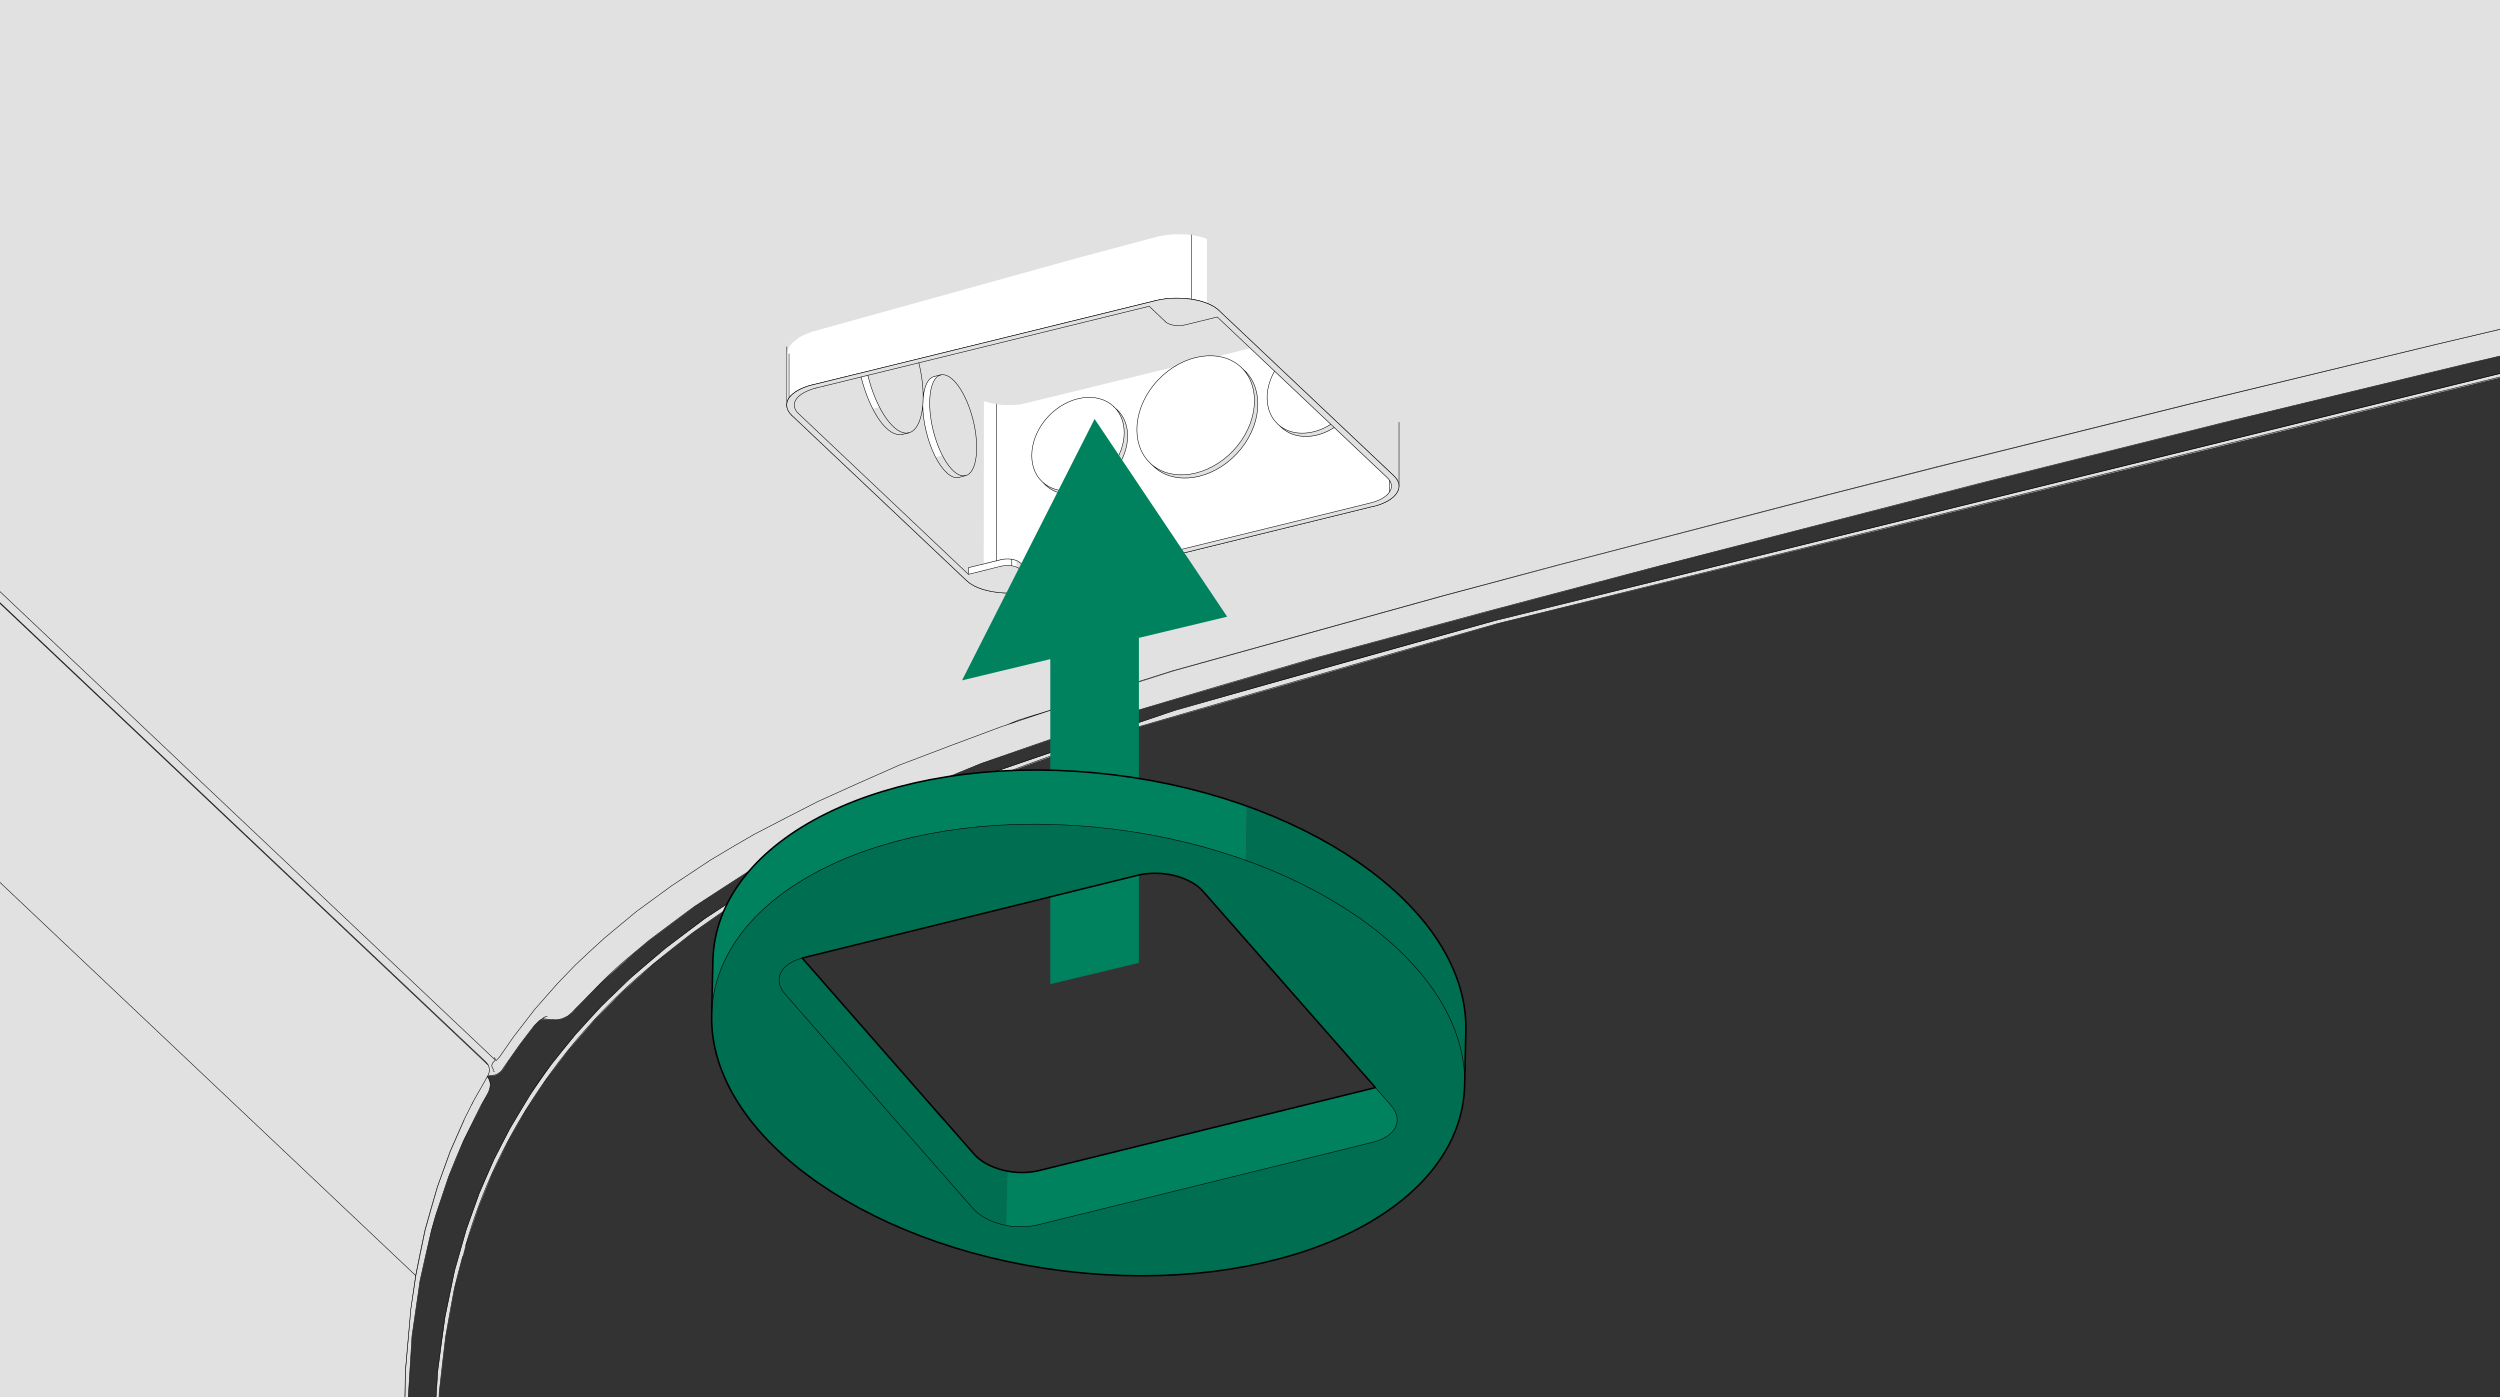 <?xml version="1.0" encoding="UTF-8"?>
<?ezd-metadata name="char-count" value="360"?><?ezd-metadata name="lock-owner" value=""?><?ezd-metadata name="normalized-checksum" value="a9a9e7802d8ab314e100330c24847602"?><?ezd-metadata name="__source-resource-uuid" value="12941480-e03f-11ee-bfe6-0242a36f5759"?><?ezd-metadata name="dita-class" value=""?><?ezd-metadata name="title" value=""?><?ezd-metadata name="__document_owner" value="satu.perala@framery.fi"?><?ezd-metadata name="lang_ja" value="38c9caa4-10b5-4c57-8785-c8bbb3c1a96c"?><?ezd-metadata name="num-open-comments" value="0"?><?ezd-metadata name="__document_links_last_processed_rev" value="-1"?><?ezd-metadata name="__last_modified_revision" value="-1"?><?ezd-metadata name="__has_broken_links" value="false"?><?ezd-metadata name="dita-domains" value=""?><?ezd-metadata name="checksum" value="c1f9b31a93b1d9e9b5804fd365ab0bbe"?><?ezd-metadata name="content-type" value=""?><?ezd-metadata name="word-count" value="0"?><?ezd-metadata name="__checksum-dirty" value="false"?><?ezd-metadata name="__root-resource-uuid" value="12941480-e03f-11ee-bfe6-0242a36f5759"?><?ezd-metadata name="status" value="in_progress"?><?ezd-metadata name="__last_modified_by" value="admin"?><?ezd-metadata name="uuid" value="0405f940-e695-11ee-bfe6-0242a36f5759"?><?ezd-metadata name="owner" value="satu.perala@framery.fi"?><?ezd-metadata name="created" value="1710923818708"?><?ezd-metadata name="last-modified" value="1738669351567"?><svg xmlns="http://www.w3.org/2000/svg" id="Layer_1" data-name="Layer 1" width="170mm" height="95mm" version="1.1" viewBox="0 0 481.89 269.29">
  <rect x="0" y="0" width="481.89" height="269.29" fill="#333333" stroke="none"/>
  <g>
    <g>
      <polygon points="536.45 -10.17 556.68 8.98 557.14 9.29 557.87 9.71 557.91 14.82 558.98 15.16 560.05 15.31 561.9 15.31 563.16 15.12 585.73 10.36 594.09 8.75 594.09 10.71 563.78 16.81 561.97 17.04 557.37 17.23 556.68 17.35 556.68 17.5 557.25 18.12 557.94 18.61 558.71 19 559.71 19.34 561.13 19.61 561.74 19.65 563.05 19.73 564.77 19.61 566.66 19.27 594.09 13.78 594.09 38.26 566 44.25 544.36 49.08 493.36 60.79 472.29 65.74 423.29 77.56 376.93 89.11 354.44 94.83 302.52 108.37 278.76 114.67 226.31 129.25 212.99 133.51 210.46 134.35 210.11 134.47 209.92 134.47 209.07 134.78 207.92 135.2 207.77 135.2 207.89 135.2 207.92 135.2 209.07 134.78 209.5 134.7 210.11 134.47 210.46 134.35 210.84 134.28 226.34 129.33 278.84 114.74 302.6 108.41 354.52 94.9 377 89.19 423.36 77.64 472.37 65.78 493.44 60.83 544.4 49.12 566.08 44.29 594.09 38.34 594.09 43.06 572.18 47.86 539.72 55.19 476.47 69.92 430.73 80.97 382.99 92.87 320.17 109.03 288.17 117.51 253.82 126.79 216.56 137.73 189.23 147.13 167.09 156.27 153.66 162.79 145.56 167.24 143.61 168.43 134.01 174.65 125.19 181.25 122 183.9 116.13 189.15 115.13 190.15 114.67 190.65 113.1 192.26 112.64 192.76 110.87 194.53 110.53 194.95 109.8 195.6 109.11 196.06 108.3 196.41 107.5 196.56 106.31 196.56 105 196.48 104.39 196.45 103.77 196.91 103.12 197.56 100.28 201.28 98.06 204.43 96.87 206.23 96.48 206.65 96.02 207 95.45 207.27 94.14 207.42 93.99 207.46 93.99 207.57 94.1 207.73 94.37 208.38 94.52 209.15 94.52 209.19 94.37 209.91 94.22 210.45 92.99 212.64 89.42 219.7 86.58 226.57 84.05 234.09 83.2 236.97 80.98 246.91 79.44 257.54 78.33 275 78.22 287.74 78.18 353.75 77.79 353.75 77.83 282.67 78.22 264.1 79.25 252.2 80.21 245.87 82.01 237.08 84.43 228.6 86.85 221.96 89.5 215.94 89.5 215.82 86.81 221.89 84.39 228.53 81.94 237.01 80.13 245.8 79.21 252.13 78.14 264.06 77.79 282.6 77.72 353.75 -58.13 353.71 -58.13 -10.7 535.8 -10.74 535.92 -10.7 536.45 -10.17" fill="#e1e1e1" fill-rule="evenodd" stroke-width="0"/>
      <polygon points="591.41 -10.7 594.09 -10.7 594.09 -8.13 591.91 -10.21 591.41 -10.7" fill="#e1e1e1" fill-rule="evenodd" stroke-width="0"/>
      <polygon points="591.33 -10.67 591.83 -10.17 594.09 -8.02 594.09 3.69 563.47 9.86 561.94 10.13 559.98 10.13 558.98 9.98 558.06 9.71 557.29 9.33 556.75 8.91 536.49 -10.21 536.03 -10.7 591.18 -10.74 591.33 -10.67" fill="#e1e1e1" fill-rule="evenodd" stroke-width="0"/>
      <polygon points="228.68 60.02 228.65 60.06 228.07 60.17 227.3 60.17 226.77 60.06 226.65 60.02 227.46 59.87 227.92 59.87 228.68 60.02" fill="#e1e1e1" fill-rule="evenodd" stroke-width="0"/>
      <polygon points="83.17 296.22 83.17 353.75 82.86 353.71 82.86 295.99 82.9 295.99 83.17 296.22" fill="#e1e1e1" fill-rule="evenodd" stroke-width="0"/>
      <polygon points="594.09 45.82 572.53 50.54 289.05 120.12 213.18 141.95 183.25 152.89 164.21 161.45 151.86 167.97 141.84 174.03 133.71 179.68 133.17 180.1 127.3 184.7 125.99 185.74 120.24 190.92 118.74 192.38 118.32 192.84 114.67 196.52 110.03 201.86 109.45 202.55 105.27 208.03 101.28 214.06 97.98 219.85 94.87 226.19 92.26 232.63 89.8 239.85 87.66 248.1 85.93 257.58 84.7 268.25 84.01 284.48 83.89 294.72 83.7 295.07 83.32 295.41 78.71 296.57 78.25 296.64 78.25 295.95 82.67 294.8 82.94 294.61 83.17 294.34 83.28 294.03 83.43 279.57 84.39 264.29 85.81 253.85 87.66 244.84 89.92 236.93 92.41 229.99 95.25 223.46 98.4 217.36 102.08 211.22 106.42 205 110.99 199.36 113.48 196.64 115.94 193.95 116.28 193.64 117.51 192.38 118.01 191.96 119.16 190.8 119.66 190.34 120.93 189.08 121.89 188.23 128.37 182.71 136.01 176.99 144.83 171.19 155.54 165.02 169.28 158.15 190.62 149.17 226.57 136.89 288.51 119.54 571.72 50.01 594.09 45.32 594.09 45.82" fill="#e1e1e1" fill-rule="evenodd" stroke-width="0"/>
    </g>
    <g>
      <polygon points="535.8 -10.74 -58.13 -10.7 -58.13 353.71 77.72 353.75 77.75 353.78 -58.21 353.78 -58.21 -10.78 535.8 -10.78 535.8 -10.74" fill="#fff" fill-rule="evenodd" stroke-width="0"/>
      <rect x="77.79" y="353.75" width=".38" height=".04" fill="#fff" stroke-width="0"/>
      <polygon points="591.18 -10.74 536.03 -10.7 535.96 -10.78 591.18 -10.78 591.18 -10.74" fill="#fff" fill-rule="evenodd" stroke-width="0"/>
      <polygon points="194.88 110.6 195.03 110.64 195.14 110.71 195.41 111.06 195.41 111.37 195.3 111.52 195.07 111.71 194.49 111.94 193.76 112.06 193.49 112.06 192.96 111.98 192.5 111.83 192.46 110.6 193 110.71 194.26 110.71 194.8 110.56 194.84 110.52 194.88 110.56 194.88 110.6" fill="#fff" fill-rule="evenodd" stroke-width="0"/>
      <polygon points="82.86 295.99 82.86 353.71 83.17 353.75 83.2 353.78 78.25 353.78 78.25 296.8 81.94 295.91 82.55 295.91 82.86 295.99" fill="#fff" fill-rule="evenodd" stroke-width="0"/>
      <polygon points="229.84 45.32 231.22 45.59 232.33 45.94 232.64 46.09 232.64 58.49 231.26 58.03 229.68 57.72 228.26 57.53 225.5 57.53 224.42 57.64 223.16 57.87 168.67 71.23 155.81 74.41 154.39 74.99 153.32 75.6 152.93 75.87 152.32 76.45 151.9 77.1 151.67 77.71 151.63 68.58 151.74 67.73 152.01 67.01 152.32 66.55 152.78 66.05 153.24 65.66 154.16 64.97 155.27 64.43 156.42 63.97 208.65 49.47 223.35 45.55 224.89 45.29 226.08 45.17 228.26 45.17 229.84 45.32" fill="#fff" fill-rule="evenodd" stroke-width="0"/>
      <polygon points="226.69 60.14 227.26 60.25 228.11 60.25 228.8 60.1 228.91 60.06 229.03 60.14 229.18 60.17 229.41 60.41 229.49 60.67 229.45 60.9 229.22 61.13 228.72 61.4 228.22 61.52 227.15 61.52 226.54 61.36 226.5 60.06 226.69 60.14" fill="#fff" fill-rule="evenodd" stroke-width="0"/>
      <polygon points="265.87 90.76 266.37 91.22 267.48 92.29 267.79 92.68 268.13 93.33 268.17 93.41 268.17 94.06 268.06 94.48 267.79 94.94 267.17 95.6 266.6 95.98 265.87 96.4 264.6 96.86 199.79 112.79 199.75 111.48 198.91 110.64 198.83 110.48 196.64 108.41 196.14 108.07 195.53 107.88 194.91 107.76 193.42 107.76 193.07 107.8 189.62 108.64 189.62 103 190.23 103.19 191.58 103.46 192.65 103.58 194.45 103.58 195.91 103.42 197.49 103.08 250.33 88.38 260.5 85.66 265.87 90.76" fill="#fff" fill-rule="evenodd" stroke-width="0"/>
      <polygon points="195.18 107.88 195.91 108.07 195.91 109.33 194.8 109.06 193.53 109.06 193.19 109.14 186.7 110.68 186.7 109.45 187.12 109.33 187.28 109.3 187.58 109.22 193.15 107.88 193.46 107.8 194.88 107.8 195.18 107.88" fill="#fff" fill-rule="evenodd" stroke-width="0"/>
      <polygon points="194.61 110.52 194.61 110.56 194.19 110.68 193.03 110.68 192.65 110.56 192.65 110.52 193.15 110.41 194.15 110.41 194.61 110.52" fill="#fff" fill-rule="evenodd" stroke-width="0"/>
    </g>
    <g>
      <path d="M104,196.68c-.33.31-.65.63-.96.96-1.5,1.92-1.5,1.96-2.99,3.91-1.18,1.66-2.34,3.32-3.49,4.99M96.21,203.85c.92-1.33,1.85-2.68,2.8-4.03,1.33-1.74,2.68-3.48,4.03-5.22,1.49-1.71,2.98-3.41,4.49-5.1,1.15-1.2,2.3-2.39,3.45-3.57,2.76-2.57,2.76-2.61,5.56-5.14,2.02-1.69,4.05-3.38,6.1-5.07,2.25-1.66,4.53-3.32,6.83-4.99,2.48-1.66,4.97-3.31,7.48-4.95,4.14-2.46,4.14-2.49,8.33-4.91,4.12-2.15,8.24-4.27,12.36-6.37,5.22-2.38,10.45-4.72,15.7-7.02,9.71-3.72,9.71-3.68,19.46-7.33,3.86-1.31,7.74-2.6,11.63-3.88M104.58,196.37c.87.08,1.74.16,2.61.23.39-.08.77-.16,1.15-.23.54-.23.54-.27,1.07-.5.25-.21.5-.41.73-.61,1.89-1.95,3.8-3.89,5.72-5.83,1.92-1.94,3.95-3.78,6.1-5.53,1.03-.87,2.06-1.74,3.11-2.61,4.3-3.22,4.3-3.26,8.63-6.45,3.71-2.43,7.43-4.85,11.17-7.25,4.22-2.38,4.26-2.34,8.52-4.68,4.55-2.25,9.12-4.48,13.7-6.68M166.98,156.27c7.39-3.09,14.8-6.14,22.22-9.13,9.01-3.17,18.04-6.28,27.09-9.33,12.21-3.66,24.41-7.27,36.61-10.82,11.13-3.02,22.24-6.03,33.35-9.02,10.57-2.81,21.15-5.61,31.74-8.4,21.13-5.45,42.27-10.9,63.4-16.35,15.61-3.89,31.21-7.78,46.82-11.67,15.61-3.79,31.21-7.56,46.82-11.32,21.11-4.94,42.23-9.86,63.36-14.77,10.54-2.38,21.09-4.76,31.66-7.14,8.03-1.77,16.08-3.54,24.14-5.33M211.38,133.97c4.83-1.56,9.68-3.11,14.54-4.64,17.27-4.81,34.54-9.6,51.81-14.39,7.55-2.02,15.09-4.04,22.64-6.06,17.29-4.5,34.57-9,51.84-13.51,7.06-1.79,14.12-3.6,21.18-5.41,15.99-3.99,31.96-7.97,47.93-11.93,15.99-3.86,31.98-7.72,47.97-11.59,7.03-1.66,14.08-3.32,21.14-4.99,17.29-3.99,34.57-7.97,51.84-11.93M530.47-10.78c8.75,8.29,17.5,16.56,26.25,24.83.28.21.56.4.84.58.31.13.63.24.96.35.59.13,1.18.24,1.77.35.74-.03,1.48-.07,2.23-.12,11.32-2.34,11.32-2.38,22.64-4.76,2.99-.59,6-1.16,9.02-1.73M535.84-10.78c6.96,6.6,13.92,13.19,20.88,19.76.28.18.56.36.84.54.43.15.86.31,1.27.46.61.08,1.23.16,1.84.23.61-.03,1.23-.07,1.84-.12,10.57-2.1,21.12-4.22,31.66-6.37M552.46,16.89c.46.33.92.65,1.38.96.64.28,1.29.56,1.96.84.77.21,1.53.4,2.3.58.82.1,1.65.19,2.49.27M95.45,204.31L-58.21,58.99M93.99,207.42l.31-.04-.31.04M105,196.02l.15-.04-1.23.77.08-.08M96.56,206.54l-.92.61-1.34.23.12-.04M95.29,206.61l-.27-.27M95.29,203.85l.19.31-.04.23-.46.46-.19.5.08.42.27.42M95.71,204.35l-.12.12.19-.19-.07.07M204.43,136.27l-8.1,2.53-2.07.84M104.81,196.14l-.08.04M167.09,156.23l-.12.04M105.19,195.98l.19-.04-.23.04M105.31,195.95l.15-.04-.08.04M204.43,136.27l5.1-1.69-1.73.58M209.54,134.58l1.69-.54M542.29,49.51l-.08.04,20.84-4.68,31.12-6.64M522.45-10.78l29.97,27.78M559.4,15.12v-5.07M563.7,19.5l3.34-.54,20.53-4.18M594.17-8.09l-2.84-2.69M95.79,204.27l.38-.42M563.7,19.5c-.5.04-1,.08-1.54.08s-1.04,0-1.57-.04M80.06,246.18c.59-3.02,1.2-6.03,1.84-9.02.77-2.79,1.56-5.56,2.38-8.33.82-2.3,1.65-4.6,2.49-6.91M80.94,246.95c.71-3.23,1.44-6.44,2.19-9.63.28-1.03.56-2.04.84-3.03.82-2.48,1.65-4.96,2.49-7.44,1.38-3.45,1.38-3.49,2.88-6.95,1.1-2.25,2.21-4.5,3.34-6.75.33-.59.68-1.19,1.04-1.8M94.37,208.26c.03.18.07.35.12.5v.42c-.03.15-.04.31-.04.46-.05.18-.1.35-.15.5M80.13,245.87L-58.21,115.05M94.06,205.27L-58.29,61.21M94.26,205.73l.04.12-.19-.58-.42-.54L-58.13,61.21M78.22,274.85l-.12,12.89v66.04M78.18,353.78v-50.89,3.42M77.72,328.34v-1.69,27.13M77.72,326.65v-30.51,1.69M78.18,302.9v-5.07,3.38M78.18,297.83v-1.69,1.69M78.18,296.14l.04-1.73-.04-1.69v3.42M77.72,296.14v-11.13M78.18,291.04v1.69l.04-1.69-.04-1.69v1.69M78.18,289.35l.04-1.69-.04,1.69v-.84M78.22,287.66l.12-13.16M77.72,285.13v.84l.42-21.61M77.72,285.97v-.96M78.37,274.88l1.04-17.31,1.54-10.63v.15M78.14,264.25l1.04-11.9.92-6.26-.04.08M86.77,221.93l-.04.08,2.76-6.26.5-1-.5,1M93.72,211.33l-1.04,1.8M90,214.75l.84-1.69-.84,1.69M90.84,213.06l.31-.61-.31.61M90.92,212.95l.42-.84-.19.35M91.34,212.1l1.27-2.23-.84,1.46M93.87,211.03l.08-.15-.23.46.42-.81.23-.61M92.61,209.88l1-1.77-.08.12M93.6,208.11l.04-.08-.04.08M93.64,208.03l.04-.08-.04.08M93.68,207.96l.08-.12-.04.08M94.26,208l-.08-.15M93.99,207.57l-.08-.04-.15.31M93.91,207.54l.27-.46.15-.58M94.26,206.81l-.04.12M94.18,207.08l-.08.12.08-.12M94.06,207.27l-.04.08M94.49,209.19l-.04.35.04-.19M94.29,205.85l.04.58v-.04M94.33,206.42l-.04.23M94.26,208l-.04-.12.12.42M93.91,207.54l.27.31" fill="none" stroke="#000" stroke-linecap="round" stroke-linejoin="round" stroke-width=".1"/>
      <path d="M83.28,293.92c.04-7.14.04-7.18.15-14.31.28-5.14.6-10.28.96-15.43.43-3.45.89-6.89,1.38-10.32l1.84-8.9c.74-2.63,1.48-5.26,2.23-7.87.82-2.33,1.65-4.65,2.49-6.98,1.38-3.26,1.42-3.26,2.84-6.52,1-1.99,2.02-3.99,3.07-5.99,1.25-2.13,2.52-4.24,3.8-6.33s2.66-4.09,4.14-5.99c2.26-2.88,2.3-2.88,4.61-5.72,2.49-2.8,2.53-2.8,5.07-5.56,1.92-1.87,3.84-3.72,5.76-5.56,2.15-1.87,4.32-3.72,6.52-5.56,2.51-1.92,5.03-3.83,7.56-5.72,2.97-1.97,5.95-3.92,8.94-5.87,5.37-3.15,5.37-3.19,10.78-6.26,6.68-3.38,6.68-3.42,13.43-6.72,7.19-3.07,14.4-6.12,21.64-9.13,11.95-4.15,23.93-8.23,35.96-12.24,20.47-5.86,40.97-11.62,61.52-17.27,94.55-23.33,189.14-46.56,283.75-69.69,7.45-1.59,14.89-3.13,22.33-4.64M89.19,242.19c-.56,2.05-1.1,4.11-1.61,6.18-.59,3.09-1.15,6.21-1.69,9.36-.43,3.55-.84,7.12-1.23,10.71-.25,5.6-.48,11.22-.69,16.85-.05,3.07-.07,6.16-.04,9.25M127.64,184.43c1.87-1.51,3.76-3,5.68-4.49,2.76-1.97,5.55-3.91,8.37-5.83,3.33-2.05,6.67-4.08,10.02-6.1,6.14-3.26,6.1-3.3,12.28-6.49,6.37-2.91,12.76-5.78,19.15-8.6,14.81-5.53,14.81-5.6,29.7-10.9,25.2-7.37,50.45-14.63,75.75-21.8,94.53-23.38,189.12-46.6,283.75-69.65,7.32-1.64,14.64-3.25,21.95-4.84M78.18,295.91l4.37-1.07.5-.31.61.58-.5.31-4.99,1.23M83.05,294.53l.23-.61M83.93,294.53l-.27.58M89.77,240.12c2.95-10.51,7.83-20.84,14.31-30.35,6.49-9.56,14.51-18.15,23.56-25.33M83.2,296.3v-.08s-.04-.04-.04-.08c0-.03-.01-.04-.04-.04-.05-.03-.1-.05-.15-.08-.05-.03-.1-.05-.15-.08-.08-.03-.16-.05-.23-.08-.08,0-.16-.01-.23-.04h-.23c-.05.03-.1.04-.15.04-.07,0-.08,0-.15.04M83.17,296.41l.04-.04v-.08M81.82,295.91l-3.65.88M83.2,353.78v-57.49M151.67,78.1v-11.25M152.62,80.05l33.73,31.89M152.09,68.2v8.51M153.93,79.75l32.73,30.96v-1.3l6.29-1.54M222.74,57.95l-66.12,16.23M224.69,62.06l-3.19-3.03-64.24,15.77M186.66,110.71l6.29-1.57M192.07,108.11v-4.61M195.03,109.06v-1.27M196.6,109.72l3.19,3.03,64.24-15.77M196.6,108.45l3.19,3.03v1.27M198.56,113.86l66.16-16.27M267.37,92.03l-32.73-30.93-6.26,1.54M229.68,57.68v-12.4M268.67,91.72l-33.69-31.85M267.83,94.87v-2.3M269.67,93.71v-12.31M152.62,80.05c-1.07-1.04-1.27-2.23-.54-3.34.77-1.11,2.38-2,4.53-2.53M198.56,113.86c-2.15.5-4.64.61-6.95.23-2.26-.35-4.18-1.11-5.26-2.15M222.74,57.95c2.15-.54,4.64-.61,6.95-.27,2.3.35,4.22,1.15,5.3,2.19M153.93,79.75c-.92-.88-1.07-1.88-.46-2.8.65-.92,2-1.69,3.8-2.15M192.96,109.14c.61-.15,1.38-.15,2.07-.08.69.12,1.27.35,1.57.65M228.38,62.63c-.65.15-1.38.19-2.07.08-.69-.12-1.27-.35-1.61-.65M267.37,92.03c.92.88,1.11,1.88.46,2.8-.61.96-2,1.73-3.8,2.15M191.81,111.14c0-.46.81-.88,1.8-.88s1.84.42,1.84.88c0,.5-.84.88-1.84.88s-1.8-.38-1.8-.88M229.53,60.64c0,.5-.84.88-1.84.88s-1.8-.38-1.8-.88c0-.46.81-.88,1.8-.88.99-.01,1.84.41,1.84.88M268.67,91.72c1.11,1.04,1.3,2.23.54,3.34-.73,1.11-2.34,2.03-4.49,2.53M228.95,59.98c-.35.15-.81.27-1.27.27s-.92-.12-1.23-.27M192.96,107.88c.61-.15,1.38-.19,2.07-.08.69.12,1.27.35,1.57.65M194.88,110.52c-.35.15-.77.23-1.27.23-.46,0-.88-.08-1.23-.23" fill="none" stroke="#000" stroke-linecap="round" stroke-linejoin="round" stroke-width=".1"/>
    </g>
  </g>
  <g>
    <polygon points="268.21 91.29 269.06 92.13 269.59 92.97 269.67 93.91 269.59 94.25 269.32 94.9 268.79 95.63 268.13 96.13 267.37 96.63 266.29 97.13 265.14 97.51 198.75 113.82 197.18 114.17 195.72 114.28 193.15 114.28 192.07 114.21 191 114.02 189.47 113.63 188.43 113.25 187.32 112.71 186.63 112.21 185.97 111.6 152.89 80.36 152.32 79.75 151.9 79.17 151.74 78.79 151.7 78.48 151.67 77.71 151.9 77.1 152.32 76.45 152.93 75.87 153.32 75.6 154.39 74.99 155.81 74.41 168.67 71.23 223.16 57.87 224.42 57.64 225.5 57.53 228.26 57.53 229.68 57.72 231.26 58.03 232.64 58.49 233.81 59.02 234.91 59.77 268.21 91.29" fill="#e1e1e1" fill-rule="evenodd" stroke-width="0"/>
    <g>
      <polygon points="241.12 67.35 242.65 68.81 256.43 81.82 256.35 81.9 255.55 82.36 254.51 82.85 253.09 83.32 251.79 83.51 250.29 83.51 249.48 83.39 248.49 83.12 247.6 82.74 246.99 82.36 246.95 82.36 246.95 82.39 247.8 83.05 248.83 83.62 249.79 83.93 250.75 84.12 252.59 84.12 253.55 83.97 254.78 83.62 255.85 83.16 256.89 82.59 257.08 82.47 257.24 82.55 259.81 85.04 265.87 90.76 266.37 91.22 267.48 92.29 267.79 92.68 268.13 93.33 268.17 93.41 268.17 94.06 268.06 94.48 267.79 94.94 267.17 95.6 266.6 95.98 265.87 96.4 264.6 96.86 199.79 112.79 199.75 111.48 198.91 110.64 198.83 110.48 196.64 108.41 196.14 108.07 195.53 107.88 194.91 107.76 193.42 107.76 193.07 107.8 189.62 108.64 189.66 77.29 190.08 77.44 191.12 77.71 192.27 77.94 193.38 78.06 195.49 78.06 196.53 77.98 197.75 77.71 226.31 70.73 227.3 70.15 227.96 69.81 229.45 69.23 230.91 68.81 231.91 68.66 232.64 68.58 234.36 68.62 234.44 68.66 234.82 68.66 240.85 67.16 241.12 67.35" fill="#fff" fill-rule="evenodd" stroke-width="0"/>
      <polygon points="167.9 74.64 168.74 76.83 169.39 78.29 169.47 78.44 169.39 78.52 168.21 78.79 167.44 77.14 166.71 75.22 166.09 73.22 166.02 72.76 167.28 72.45 167.9 74.64" fill="#fff" fill-rule="evenodd" stroke-width="0"/>
      <polygon points="180.72 72.61 180.18 73.22 179.79 73.87 179.6 74.41 179.41 75.22 179.26 76.37 179.18 77.79 179.26 79.17 179.41 80.63 179.64 81.9 180.06 83.78 180.79 85.92 181.6 87.8 180.33 88.15 179.83 87.11 179.14 85.27 178.64 83.55 178.49 82.89 178.14 81.2 177.99 79.86 177.88 78.83 177.99 77.48 178.03 76.02 178.3 74.76 178.49 74.3 178.76 73.72 179.07 73.26 179.49 72.88 179.83 72.69 180.33 72.53 180.75 72.42 181.06 72.38 180.72 72.61" fill="#fff" fill-rule="evenodd" stroke-width="0"/>
      <polygon points="195.18 107.88 195.91 108.07 195.91 109.33 194.8 109.06 193.53 109.06 193.19 109.14 189.96 109.91 186.7 110.68 186.7 109.45 187.12 109.33 187.28 109.3 187.58 109.22 193.15 107.88 193.46 107.8 194.88 107.8 195.18 107.88" fill="#fff" fill-rule="evenodd" stroke-width="0"/>
    </g>
    <g>
      <polygon points="240.35 71.96 241.08 72.88 241.27 73.26 241.85 74.37 242.04 75.03 242.27 75.87 242.42 77.02 242.42 78.9 242.27 80.09 242 81.28 241.46 82.82 240.77 84.2 240.01 85.43 239.31 86.42 238.85 86.96 238.09 87.8 237.01 88.76 236.44 89.26 235.29 90.07 233.83 90.87 232.41 91.49 230.83 91.95 229.41 92.14 228.15 92.18 227.26 92.14 226.27 91.99 225.27 91.68 224.23 91.26 223.12 90.61 222.47 90.03 222.47 89.99 222.51 89.99 223.04 90.3 223.62 90.64 224.66 91.11 225.65 91.37 226.88 91.53 228.61 91.53 229.8 91.37 230.99 91.11 232.14 90.72 233.44 90.11 234.59 89.46 235.67 88.73 236.47 88.07 237.24 87.34 237.97 86.62 238.59 85.89 239.47 84.66 240.31 83.24 240.77 82.2 241.23 80.97 241.62 79.52 241.77 78.25 241.77 76.37 241.54 74.99 241.16 73.76 240.81 72.95 240.2 71.96 240.01 71.73 240.01 71.61 240.35 71.96" fill="#e1e1e1" fill-rule="evenodd" stroke-width="0"/>
      <polygon points="215.75 79.48 216.33 80.25 216.9 81.47 217.25 82.74 217.36 84.16 217.29 85.04 217.21 85.85 217.02 86.54 216.63 87.69 216.25 88.57 215.98 89.11 215.25 90.22 214.6 91.11 214.14 91.6 213.83 91.95 212.87 92.79 211.8 93.56 210.73 94.18 209.65 94.67 208.35 95.06 207 95.29 205.66 95.29 204.82 95.17 203.93 94.94 203.13 94.6 202.44 94.21 201.63 93.6 201.51 93.45 201.55 93.45 201.78 93.6 202.74 94.1 203.7 94.44 204.58 94.6 205.31 94.67 205.85 94.67 207 94.56 208.27 94.29 209.54 93.79 210.69 93.22 211.88 92.45 212.45 91.95 213.07 91.41 213.72 90.72 214.56 89.69 215.18 88.73 215.87 87.34 216.33 86.12 216.6 84.85 216.71 83.62 216.6 82.13 216.37 81.2 216.1 80.48 215.64 79.59 215.33 79.13 215.33 79.06 215.75 79.48" fill="#e1e1e1" fill-rule="evenodd" stroke-width="0"/>
      <polygon points="257.08 82.47 256.89 82.59 255.85 83.16 254.78 83.62 253.55 83.97 252.59 84.12 250.75 84.12 249.79 83.93 248.83 83.62 247.8 83.05 246.95 82.39 246.95 82.36 246.99 82.36 247.6 82.74 248.49 83.12 249.48 83.39 250.29 83.51 251.79 83.51 253.09 83.32 254.51 82.85 255.55 82.36 256.35 81.9 256.43 81.82 257.08 82.47" fill="#e1e1e1" fill-rule="evenodd" stroke-width="0"/>
    </g>
    <g>
      <path d="M152.62,80.05l33.73,31.89M192.96,107.88l-6.29,1.54v1.29l-32.73-30.97M157.27,74.8l64.24-15.77,3.19,3.03M222.74,57.95l-66.12,16.23M173.92,83.74l1.27-.31M180.06,72.57l1.27-.31M184.82,92.03l1.3-.35M186.66,110.71l6.29-1.57M192.07,77.9v30.2M195.03,109.06v-1.27M196.6,108.45l3.19,3.03v1.27l-3.19-3.03M198.56,113.86l66.16-16.27" fill="none" stroke="#000" stroke-linecap="round" stroke-linejoin="round" stroke-width=".1"/>
      <path d="M199.79,112.75l64.24-15.77M200.9,92.87l.65.65M215.33,78.98l-.69-.61M222.39,89.92l-.65-.61M267.37,92.03l-32.73-30.93-6.26,1.54M234.98,59.87l33.69,31.85M239.89,71.42l-.65-.61M246.3,81.74l.65.61M267.83,94.87v-2.3M152.62,80.05c-1.07-1.04-1.27-2.23-.54-3.34.77-1.07,2.38-2,4.53-2.53M198.56,113.86c-2.15.5-4.64.61-6.95.23-2.26-.35-4.18-1.11-5.26-2.15M222.74,57.95c2.15-.54,4.64-.61,6.95-.27,2.3.35,4.22,1.15,5.3,2.19M153.93,79.75c-.92-.88-1.07-1.88-.46-2.8.65-.92,2-1.69,3.8-2.15M192.96,109.14c.61-.15,1.38-.15,2.07-.08.69.12,1.27.35,1.57.65M228.38,62.63c-.65.15-1.38.19-2.07.08-.69-.12-1.27-.35-1.61-.65M267.37,92.03c.92.88,1.11,1.88.46,2.8-.61.96-2,1.73-3.8,2.15M257.2,82.39c-1.77,1.15-3.72,1.77-5.56,1.73-1.84,0-3.45-.61-4.68-1.77M268.67,91.72c1.11,1.04,1.3,2.23.54,3.34-.73,1.11-2.34,2.03-4.49,2.57M239.89,71.42c3.95,3.76,3.26,11.01-1.54,16.08-4.8,5.07-12.01,6.18-15.96,2.42M215.33,78.98c2.03,1.92,2.57,5.07,1.46,8.29-1.11,3.19-3.72,5.99-6.87,7.25-3.15,1.3-6.33.92-8.37-1M184.82,92.03c-1.42.35-3.15-1.27-4.61-4.14-1.42-2.92-2.34-6.68-2.34-9.86M177.95,76.71c.08-1.15.35-2.11.69-2.84.38-.73.84-1.15,1.42-1.3M173.92,83.74c-1.3.31-2.88-.65-4.37-2.72-1.46-2.07-2.76-5.1-3.57-8.33M256.54,81.78c-3.61,2.3-7.79,2.3-10.25-.04-2.49-2.34-2.72-6.49-.61-10.21M192.96,107.88c.61-.15,1.38-.19,2.07-.08.69.12,1.27.35,1.57.65M200.9,92.87c-3.11-2.92-2.57-8.63,1.19-12.63,3.8-3.99,9.44-4.84,12.59-1.88,3.11,2.92,2.57,8.63-1.23,12.63-3.76,3.99-9.44,4.84-12.55,1.88M239.24,70.8c3.95,3.72,3.26,11.01-1.54,16.08-4.8,5.07-12.01,6.18-15.96,2.42-3.99-3.76-3.3-11.01,1.5-16.08,4.83-5.06,12.01-6.18,16-2.42M186.13,91.68c-2.15.54-4.95-3.42-6.26-8.75-1.3-5.33-.65-10.13,1.46-10.67,2.15-.5,4.95,3.45,6.26,8.79,1.3,5.3.65,10.13-1.46,10.63M177.11,69.92c1.65,6.75.77,12.82-1.92,13.51-2.69.65-6.26-4.34-7.91-11.09" fill="none" stroke="#000" stroke-linecap="round" stroke-linejoin="round" stroke-width=".1"/>
    </g>
  </g>
  <polygon points="236.54 118.87 210.99 80.76 185.44 131.14 202.45 127.05 202.45 189.7 219.53 185.6 219.53 122.95 236.54 118.87" fill="#00825f" stroke-width="0"/>
  <g>
    <g>
      <path d="M210.68,159.4c-40.07-3.71-72.99,12.54-73.5,36.28s31.56,46.01,71.64,49.71c40.08,3.71,72.99-12.54,73.5-36.28.52-23.75-31.56-46.01-71.64-49.71ZM264.89,209.7l-64.68,15.95c-2.11.5-4.59.5-6.94-.11-2.31-.6-4.27-1.66-5.46-3.03h0s-5.51-6.28-5.51-6.28l-1.52-1.71-26.15-29.85c.07-.01.13-.04.19-.05h0s64.68-15.95,64.68-15.95c2.11-.5,4.62-.45,6.94.11,2.31.6,4.27,1.66,5.46,3.03h0s33.21,37.82,33.21,37.82c-.08.01-.15.04-.23.06Z" fill="#006e50" stroke-width="0"/>
      <path d="M194.21,225.75c-.31-.06-.63-.13-.93-.21-2.31-.6-4.27-1.66-5.46-3.03h0s-5.51-6.28-5.51-6.28l-1.52-1.71-26.15-29.85c-2.01.55-3.49,1.55-4.11,2.8-.67,1.31-.36,2.84.83,4.17h0s29.2,33.34,29.2,33.34l1.52,1.71,5.51,6.29h0c1.19,1.36,3.14,2.43,5.46,3.02.31.08.62.15.93.21,0,0,.23-10.46.23-10.46Z" fill="#006e50" stroke-width="0"/>
      <path d="M240.36,155.39l-.23,10.45c25.2,9.05,42.56,25.75,42.18,43.26.04-1.77.19-8.68.23-10.45.38-17.51-16.98-34.2-42.18-43.26Z" fill="#006e50" stroke-width="0"/>
    </g>
    <g>
      <path d="M268.19,213.12l-3.06-3.49c-.08.02-.15.05-.23.07l-64.68,15.95c-1.83.43-3.95.49-6.01.1l-.23,10.45c2.07.39,4.18.34,6.01-.1l64.68-15.95c2.11-.53,3.66-1.54,4.3-2.85.68-1.31.36-2.84-.78-4.17h0Z" fill="#00825f" stroke-width="0"/>
      <path d="M240.36,155.39c-8.97-3.22-18.93-5.48-29.46-6.46-40.07-3.71-72.99,12.54-73.5,36.28l-.23,10.45c.52-23.75,33.42-39.99,73.5-36.28,10.52.97,20.48,3.24,29.46,6.46l.23-10.45Z" fill="#00825f" stroke-width="0"/>
    </g>
    <g>
      <path d="M154.63,184.67c-2.01.55-3.49,1.55-4.11,2.8-.67,1.31-.36,2.84.83,4.17h0s29.2,33.34,29.2,33.34l1.52,1.71,5.51,6.29h0c1.19,1.36,3.14,2.43,5.46,3.02,2.35.61,4.83.61,6.94.11l64.68-15.95c2.11-.53,3.66-1.54,4.3-2.85.68-1.31.36-2.84-.79-4.17h.01s-3.06-3.5-3.06-3.5c-.08.02-.15.05-.23.07" fill="none" stroke="#000" stroke-linecap="round" stroke-linejoin="round" stroke-width=".1"/>
      <path d="M282.32,209.1c.52-23.75-31.56-46.01-71.64-49.71-40.08-3.71-72.99,12.54-73.5,36.28" fill="none" stroke="#000" stroke-linecap="round" stroke-linejoin="round" stroke-width=".1"/>
    </g>
    <path d="M210.91,148.95c-40.07-3.71-72.99,12.54-73.5,36.28l-.23,10.45c-.52,23.75,31.56,46.01,71.64,49.71,40.08,3.71,72.99-12.54,73.5-36.28.04-1.77.19-8.68.23-10.45.52-23.76-31.56-46.01-71.64-49.71ZM264.89,209.7l-64.68,15.95c-2.11.5-4.59.5-6.94-.11-2.31-.6-4.27-1.66-5.46-3.03h0s-5.51-6.28-5.51-6.28l-1.52-1.71-26.15-29.85c.07-.01.13-.04.19-.05h0s64.68-15.95,64.68-15.95c2.11-.5,4.62-.45,6.94.11,2.31.6,4.27,1.66,5.46,3.03h0s33.21,37.82,33.21,37.82c-.08.01-.15.04-.23.06Z" fill="none" stroke="#000" stroke-linecap="round" stroke-linejoin="round" stroke-width=".3"/>
  </g>
</svg>